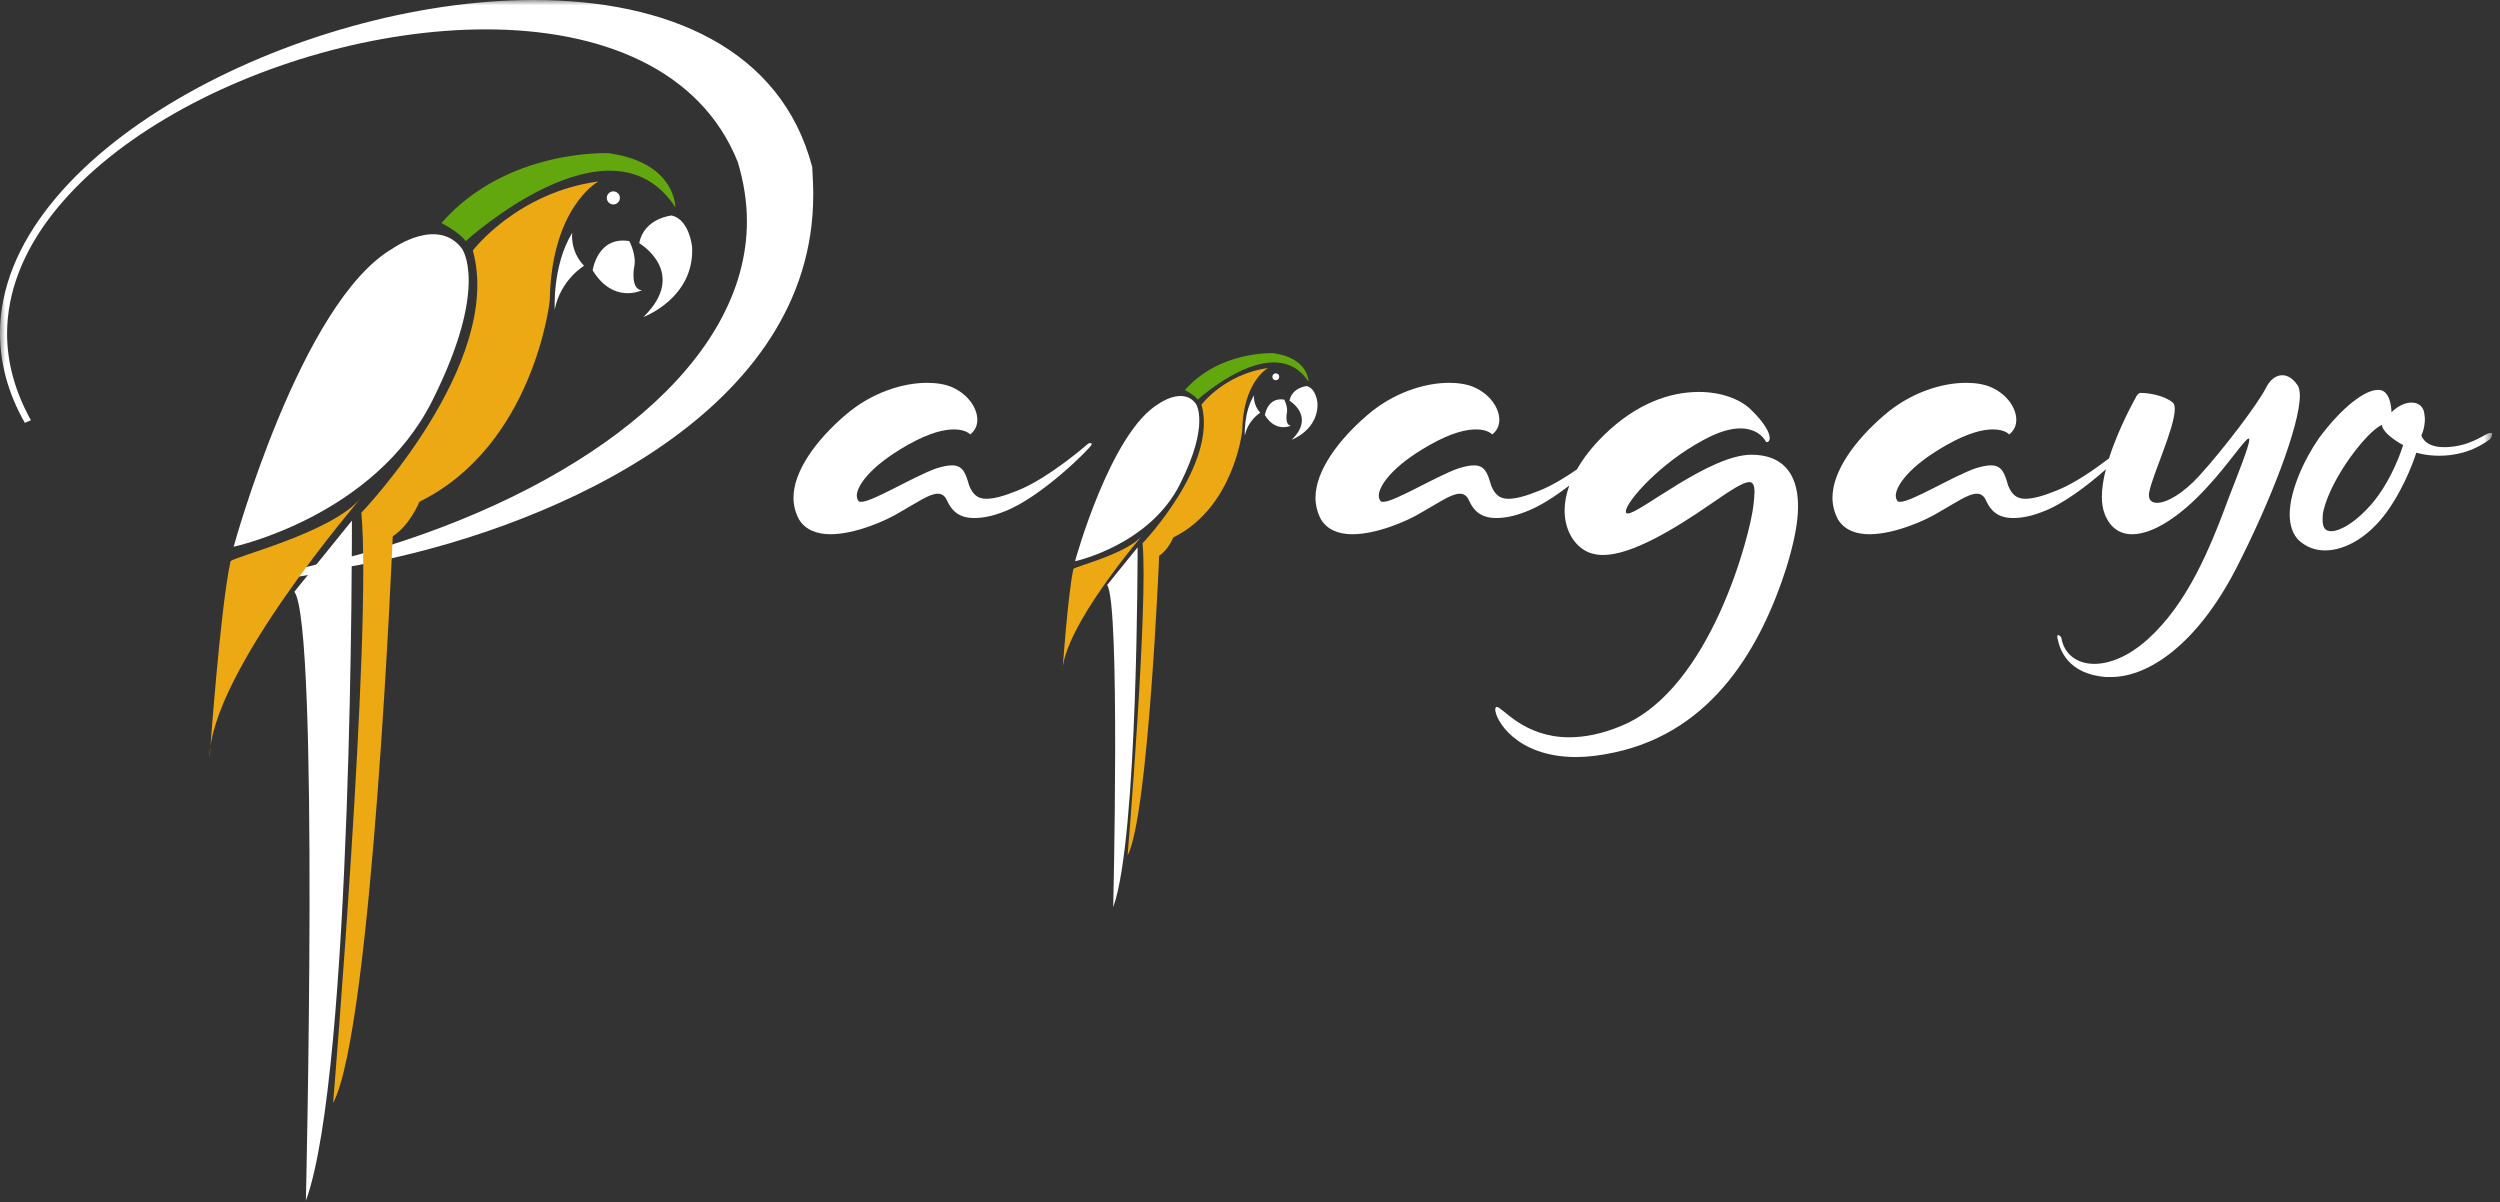 <?xml version="1.0" encoding="UTF-8"?> <svg xmlns="http://www.w3.org/2000/svg" width="235" height="113" viewBox="0 0 235 113" fill="none"><rect x="0" y="0" width="235" height="113" fill="#333333" stroke="none"/><mask id="mask0_466_248" style="mask-type:luminance" maskUnits="userSpaceOnUse" x="0" y="0" width="235" height="113"><path d="M234.278 0H0V113H234.278V0Z" fill="white"></path></mask><g mask="url(#mask0_466_248)"><path d="M30.464 52.883C33.312 52.287 34.03 52.066 36.461 51.313C55.453 45.363 70.21 34.034 70.21 20.801C70.21 18.992 69.924 17.136 69.352 15.232C65.83 6.426 56.406 2.761 45.648 2.761C25.514 2.761 0.667 15.517 0.667 31.368C0.667 34.034 1.381 36.747 2.905 39.507L2.332 39.745C0.714 36.889 0 34.081 0 31.32C0 14.327 27.941 0 50.17 0C62.736 0 73.446 4.57 76.35 15.708C76.398 16.612 76.445 17.469 76.445 18.326C76.445 38.651 52.357 49.257 35.605 52.74C32.913 53.3 31.683 53.419 29.892 53.883C28.131 54.216 26.466 54.454 25.038 54.644L24.895 54.168C26.752 53.788 28.608 53.359 30.464 52.883Z" fill="white"></path><path d="M27.669 55.625L33.081 48.935C33.081 48.935 33.179 100.688 28.752 112.888C28.752 112.888 30.031 58.773 27.669 55.625Z" fill="white"></path><path d="M21.963 51.393C21.963 51.393 28.26 28.369 36.918 23.352C36.918 23.352 41.124 20.351 43.412 23.352C43.412 23.352 46.068 26.87 40.608 37.717C35.147 48.565 21.963 51.393 21.963 51.393Z" fill="white"></path><path d="M53.79 21.879C53.79 21.879 53.54 23.557 54.897 24.985C54.897 24.985 52.683 26.306 52.148 29.091C52.148 29.091 51.898 24.985 53.79 21.879Z" fill="white"></path><path d="M89.677 40.365C88.773 40.365 87.393 40.65 85.298 41.84C81.68 43.887 80.538 45.743 80.538 46.599C80.538 46.837 80.633 47.029 80.728 47.123C80.776 47.171 80.871 47.171 80.966 47.171C82.014 47.171 85.87 44.791 88.011 44.029C88.63 43.839 89.106 43.744 89.487 43.744C90.534 43.744 90.772 44.506 91.105 45.648C91.438 46.457 91.867 46.886 92.724 46.886C93.39 46.886 94.342 46.647 95.627 46.124C98.626 44.934 102.291 41.698 102.291 41.698C102.291 41.698 102.434 41.65 102.481 41.65C102.577 41.65 102.625 41.65 102.625 41.745L102.577 41.84C102.481 42.125 97.817 46.837 94.294 48.123C93.2 48.551 92.295 48.695 91.582 48.695C90.106 48.695 89.44 47.981 89.011 47.029C88.82 46.599 88.534 46.409 88.154 46.409C87.345 46.409 86.156 47.266 84.632 48.123C83.251 48.98 80.348 50.217 78.063 50.217C76.826 50.217 75.731 49.837 75.112 48.837C74.779 48.218 74.588 47.504 74.588 46.791C74.588 44.267 76.731 41.364 79.443 39.032C81.92 36.889 84.87 35.985 87.154 35.985C88.058 35.985 88.916 36.129 89.534 36.414C91.01 37.08 91.867 38.365 91.867 39.461C91.867 39.984 91.677 40.46 91.2 40.84C91.2 40.84 90.82 40.365 89.677 40.365Z" fill="white"></path><path d="M164.639 42.745C160.688 42.745 154.119 48.266 153.024 48.266C152.881 48.266 152.833 48.218 152.833 48.076C152.833 47.172 156.023 43.554 160.116 41.364C161.592 40.556 162.734 40.27 163.591 40.27C165.448 40.27 166.019 41.555 166.019 41.555H166.067C166.257 41.555 166.352 41.411 166.352 41.174C166.352 40.699 165.924 39.793 164.543 38.461C163.543 37.509 161.782 36.842 159.688 36.842C157.023 36.842 153.833 37.89 150.739 40.936C149.62 42.035 148.81 43.105 148.229 44.126C147.118 44.894 145.857 45.663 144.695 46.124C143.41 46.648 142.458 46.887 141.792 46.887C140.935 46.887 140.507 46.458 140.173 45.648C139.84 44.506 139.603 43.745 138.554 43.745C138.174 43.745 137.699 43.84 137.08 44.03C134.938 44.792 131.082 47.172 130.034 47.172C129.94 47.172 129.844 47.172 129.797 47.123C129.702 47.029 129.606 46.839 129.606 46.6C129.606 45.744 130.749 43.887 134.367 41.841C136.461 40.651 137.841 40.365 138.745 40.365C139.888 40.365 140.269 40.841 140.269 40.841C140.745 40.46 140.935 39.985 140.935 39.461C140.935 38.365 140.078 37.081 138.603 36.415C137.984 36.129 137.126 35.985 136.222 35.985C133.938 35.985 130.986 36.89 128.511 39.033C125.798 41.364 123.656 44.268 123.656 46.791C123.656 47.504 123.847 48.218 124.18 48.838C124.799 49.838 125.893 50.218 127.132 50.218C129.416 50.218 132.32 48.98 133.7 48.124C135.223 47.267 136.413 46.41 137.223 46.41C137.603 46.41 137.889 46.6 138.079 47.029C138.508 47.981 139.174 48.695 140.649 48.695C141.363 48.695 142.268 48.552 143.363 48.124C144.686 47.641 146.171 46.674 147.514 45.639C147.212 46.477 147.074 47.265 147.074 47.981C147.074 50.123 148.264 51.646 149.644 52.026C149.978 52.122 150.311 52.169 150.692 52.169C153.309 52.169 157.26 49.838 160.83 47.362C162.829 45.981 163.877 45.315 164.448 45.315C164.78 45.315 164.924 45.648 164.924 46.219C164.924 46.553 164.876 46.982 164.829 47.457C164.543 50.17 160.83 64.736 152.453 68.211C150.549 69.02 148.883 69.305 147.503 69.305C143.219 69.305 141.219 66.449 140.695 66.449H140.649C140.6 66.497 140.553 66.545 140.553 66.687C140.553 67.639 142.505 71.162 148.169 71.162C149.216 71.162 150.406 71.019 151.739 70.733C161.116 68.733 165.59 60.642 167.922 53.36C168.637 51.027 169.017 49.124 169.017 47.6C169.017 44.221 167.303 42.745 164.639 42.745Z" fill="white"></path><path d="M215.948 36.175C215.471 35.509 214.996 35.272 214.52 35.272C213.899 35.272 213.329 35.747 212.948 36.557C212.234 37.937 209.141 42.078 206.713 44.743C205.19 46.409 203.667 47.266 202.763 47.266C202.286 47.266 202 47.028 202 46.552C202 46.409 202 46.314 202.048 46.171C202.38 44.553 204.428 40.174 204.428 38.461C204.428 38.174 204.381 37.937 204.238 37.843C203.477 37.175 201.953 36.937 201.334 36.937H201.144C200.858 37.08 200.763 37.365 200.763 37.365C200.763 37.365 199.179 40.137 198.244 43.09C196.906 44.117 194.992 45.45 193.291 46.124C192.007 46.647 191.054 46.886 190.389 46.886C189.531 46.886 189.103 46.457 188.769 45.648C188.437 44.505 188.199 43.744 187.151 43.744C186.77 43.744 186.294 43.839 185.676 44.029C183.534 44.791 179.678 47.171 178.632 47.171C178.536 47.171 178.44 47.171 178.393 47.123C178.298 47.028 178.203 46.838 178.203 46.599C178.203 45.743 179.345 43.887 182.963 41.84C185.057 40.651 186.436 40.365 187.342 40.365C188.484 40.365 188.864 40.841 188.864 40.841C189.341 40.459 189.531 39.984 189.531 39.46C189.531 38.364 188.675 37.08 187.199 36.414C186.58 36.129 185.723 35.985 184.819 35.985C182.534 35.985 179.584 36.889 177.108 39.032C174.395 41.364 172.252 44.267 172.252 46.791C172.252 47.504 172.443 48.218 172.777 48.837C173.395 49.837 174.49 50.218 175.727 50.218C178.012 50.218 180.916 48.979 182.296 48.123C183.82 47.266 185.009 46.409 185.818 46.409C186.2 46.409 186.486 46.599 186.676 47.028C187.104 47.98 187.77 48.695 189.246 48.695C189.961 48.695 190.865 48.551 191.959 48.123C193.933 47.403 196.266 45.606 197.951 44.115C197.724 45.009 197.574 45.894 197.574 46.695C197.574 47.313 197.669 47.886 197.859 48.361C198.383 49.646 199.287 50.218 200.43 50.218C202.333 50.218 204.904 48.599 207.427 45.839C209.473 43.649 211.044 41.221 211.378 41.221C211.378 41.221 211.425 41.221 211.425 41.269V41.364C211.425 41.935 210.33 44.648 209.521 46.742C207.712 51.646 205.618 56.739 201.858 60.118C200.096 61.689 198.335 62.403 196.86 62.403C195.242 62.403 194.004 61.498 193.765 59.927C193.765 59.927 193.575 59.689 193.48 59.689C193.433 59.689 193.385 59.737 193.385 59.832C193.385 59.88 193.385 59.975 193.433 60.118C193.624 61.022 194.337 63.355 197.955 63.641H198.43C201.953 63.641 206.475 60.594 210.14 53.55C213.424 47.171 216.186 39.984 216.186 37.175C216.186 36.699 216.089 36.366 215.947 36.175" fill="white"></path><path d="M222.42 47.932C221.23 49.169 219.944 49.932 219.135 49.932C218.611 49.932 218.325 49.645 218.325 48.884C218.325 48.646 218.325 48.314 218.421 47.932C219.229 44.743 222.514 40.554 223.894 39.936C223.99 40.84 225.894 41.839 225.894 41.839C225.894 41.839 224.799 45.552 222.42 47.932ZM234.176 40.697C234.081 40.697 234.034 40.697 233.891 40.745C233.224 41.031 232.082 41.934 229.988 42.03H229.702C227.893 42.03 227.608 40.934 227.608 40.934C227.608 40.934 227.941 40.316 227.941 39.317L227.893 38.937C227.846 38.269 227.37 37.842 226.703 37.842C226.132 37.842 225.512 38.079 224.799 38.745C224.799 38.745 224.799 36.746 223.657 36.651H223.513C222.324 36.651 220.182 38.223 217.991 41.173C216.565 43.22 215.231 46.171 215.231 48.361C215.231 49.36 215.518 50.265 216.136 50.836C216.85 51.455 217.659 51.74 218.563 51.74C220.467 51.74 222.658 50.455 224.324 48.17C226.227 45.552 227.131 42.553 227.131 42.553C227.131 42.553 228.036 42.839 229.273 42.839C230.606 42.839 232.367 42.553 234.081 41.269C234.081 41.269 234.271 40.983 234.271 40.793C234.271 40.745 234.271 40.697 234.176 40.697Z" fill="white"></path><path d="M119.184 34.6C119.184 34.6 116.843 35.849 116.765 40.53C116.765 40.53 115.985 47.71 110.288 50.52C110.288 50.52 109.82 51.69 108.962 52.236C108.962 52.236 107.947 76.739 105.996 80.408C105.996 80.408 107.947 56.918 107.401 51.065C107.401 51.065 114.502 43.652 112.941 38.033C112.941 38.033 115.126 35.146 119.184 34.6Z" fill="#EDA913"></path><path d="M100.897 53.484C100.943 53.275 105.944 52.08 107.4 50.31C107.4 50.31 99.857 59.051 99.857 63.266C99.857 63.266 100.377 55.878 100.897 53.484Z" fill="#EDA913"></path><path d="M111.38 36.668C111.38 36.668 112.238 37.097 112.59 37.566C112.59 37.566 119.808 30.971 123.007 35.888C123.007 35.888 123.047 33.663 119.69 33.195C119.69 33.195 114.619 32.961 111.38 36.668Z" fill="#62A70D"></path><path d="M104.07 54.993L106.932 51.456C106.932 51.456 106.984 78.821 104.643 85.271C104.643 85.271 105.319 56.658 104.07 54.993Z" fill="white"></path><path d="M101.053 52.756C101.053 52.756 104.383 40.582 108.961 37.929C108.961 37.929 111.185 36.342 112.395 37.929C112.395 37.929 113.8 39.788 110.912 45.524C108.024 51.26 101.053 52.756 101.053 52.756Z" fill="white"></path><path d="M117.882 37.15C117.882 37.15 117.75 38.037 118.468 38.792C118.468 38.792 117.297 39.49 117.014 40.963C117.014 40.963 116.881 38.792 117.882 37.15Z" fill="white"></path><path d="M120.25 35.419C120.25 35.598 120.104 35.744 119.926 35.744C119.746 35.744 119.6 35.598 119.6 35.419C119.6 35.239 119.746 35.094 119.926 35.094C120.104 35.094 120.25 35.239 120.25 35.419Z" fill="white"></path><path d="M121.213 37.669C121.213 37.669 123.684 39.126 121.421 41.337C121.421 41.337 123.97 40.4 123.84 37.851C123.84 37.851 123.709 36.499 122.826 36.29C122.826 36.29 121.447 36.42 121.213 37.669Z" fill="white"></path><path d="M120.718 37.565C120.718 37.565 121.109 38.282 120.952 38.899C120.952 38.899 120.771 39.958 121.343 40.01C121.343 40.01 119.938 40.712 118.897 39.022C118.897 39.022 119.132 37.305 120.718 37.565Z" fill="white"></path><path d="M56.252 17.056C56.252 17.056 51.824 19.417 51.676 28.273C51.676 28.273 50.201 41.851 39.427 47.163C39.427 47.163 38.541 49.377 36.918 50.41C36.918 50.41 34.999 96.752 31.311 103.688C31.311 103.688 34.999 59.266 33.966 48.197C33.966 48.197 47.397 34.176 44.445 23.549C44.445 23.549 48.578 18.089 56.252 17.056Z" fill="#EDA913"></path><path d="M21.668 52.772C21.754 52.376 31.212 50.115 33.967 46.77C33.967 46.77 19.7 63.3 19.7 71.269C19.7 71.269 20.684 57.298 21.668 52.772Z" fill="#EDA913"></path><path d="M41.494 20.967C41.494 20.967 43.117 21.778 43.781 22.664C43.781 22.664 57.433 10.193 63.484 19.491C63.484 19.491 63.557 15.284 57.211 14.399C57.211 14.399 47.618 13.956 41.494 20.967Z" fill="#62A70D"></path><path d="M58.269 18.604C58.269 18.943 57.993 19.219 57.653 19.219C57.314 19.219 57.039 18.943 57.039 18.604C57.039 18.265 57.314 17.989 57.653 17.989C57.993 17.989 58.269 18.265 58.269 18.604Z" fill="white"></path><path d="M60.089 22.86C60.089 22.86 64.763 25.616 60.483 29.797C60.483 29.797 65.303 28.026 65.057 23.205C65.057 23.205 64.811 20.646 63.139 20.254C63.139 20.254 60.532 20.499 60.089 22.86Z" fill="white"></path><path d="M59.154 22.663C59.154 22.663 59.892 24.019 59.597 25.186C59.597 25.186 59.253 27.19 60.335 27.287C60.335 27.287 57.678 28.615 55.71 25.418C55.71 25.418 56.153 22.172 59.154 22.663Z" fill="white"></path></g></svg> 